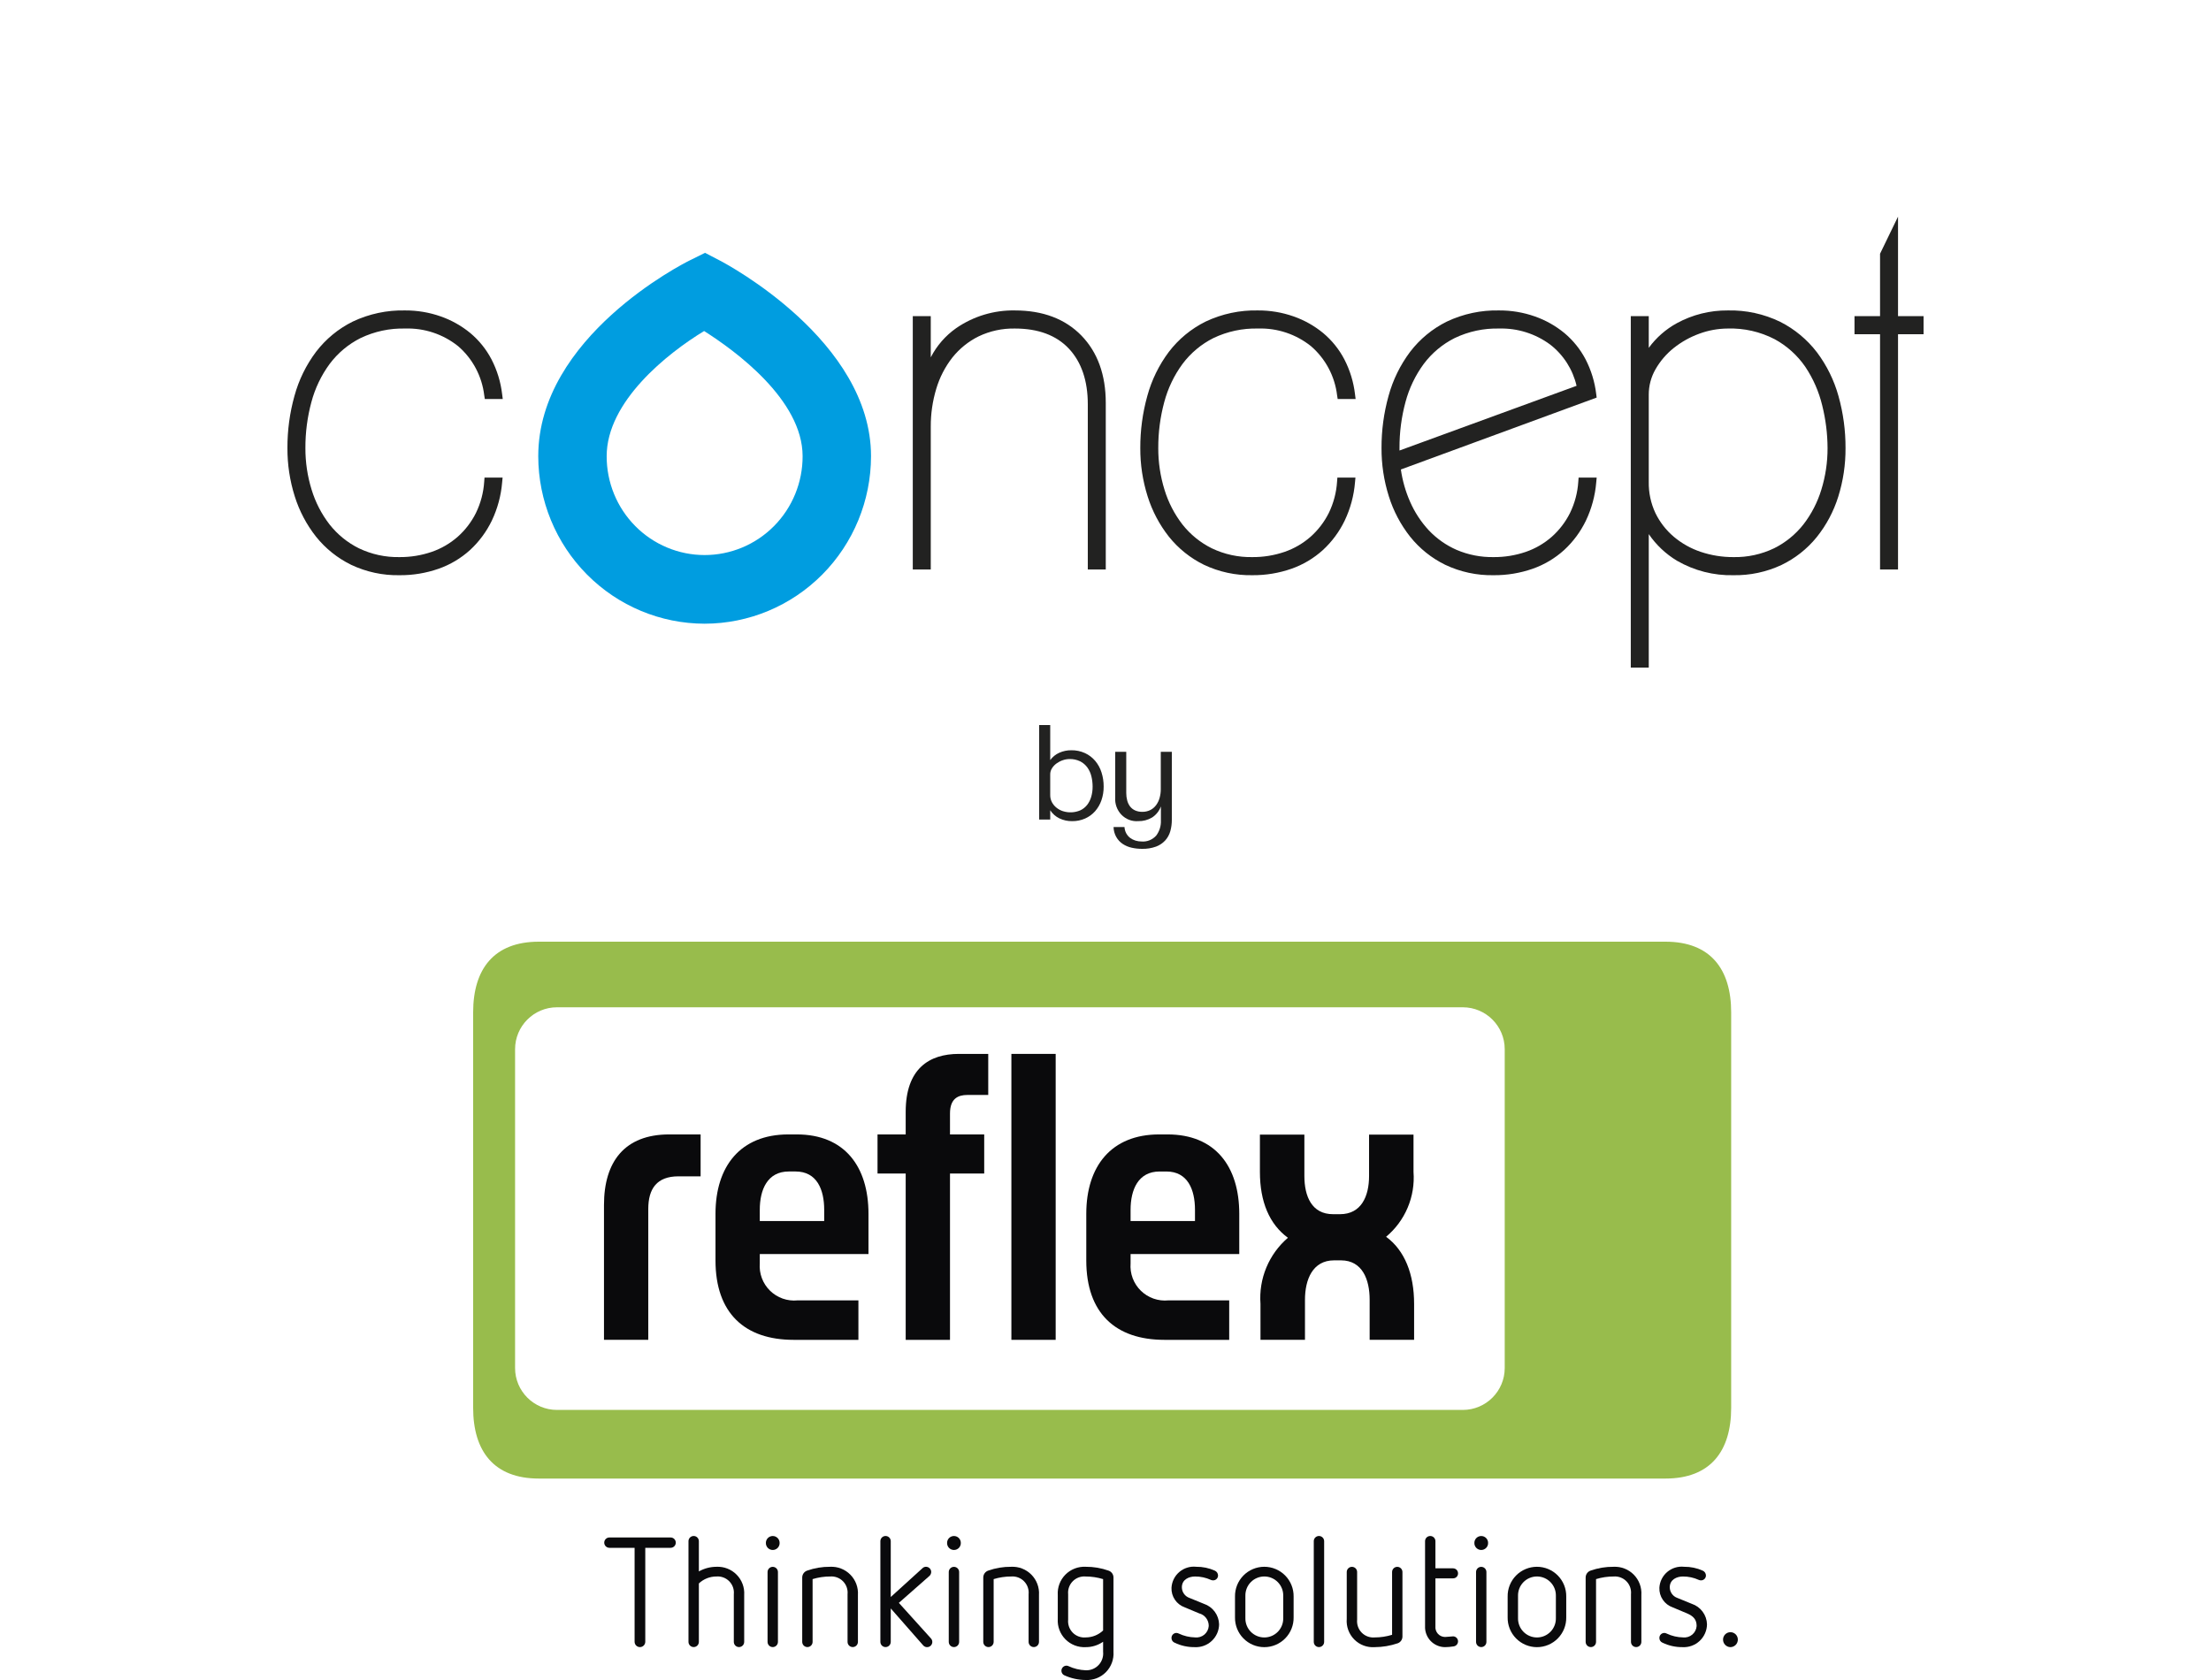 <svg width="500" height="380" viewBox="0 0 500 380" fill="none" xmlns="http://www.w3.org/2000/svg">
<rect width="500" height="380" fill="white"/>
<g clip-path="url(#clip0_405_2)">
<path d="M410.896 79.7C408.679 76.804 405.845 74.446 402.602 72.802C398.9 71.005 394.826 70.119 390.717 70.218C386.714 70.184 382.766 71.169 379.242 73.082C376.729 74.451 374.547 76.363 372.854 78.681V71.511H368.789V151H372.854V120.81C374.531 123.264 376.716 125.323 379.259 126.845C383.132 129.082 387.538 130.209 392.001 130.106C395.743 130.172 399.451 129.384 402.848 127.801C405.934 126.321 408.658 124.173 410.823 121.51C413.004 118.795 414.658 115.692 415.7 112.363C416.818 108.8 417.375 105.083 417.351 101.347C417.367 97.379 416.832 93.427 415.764 89.607C414.772 86.026 413.12 82.666 410.896 79.7V79.7ZM378.481 78.73C380.219 77.343 382.169 76.249 384.255 75.49C386.324 74.72 388.511 74.321 390.717 74.311C394.398 74.198 398.047 75.027 401.323 76.72C404.096 78.229 406.475 80.376 408.267 82.987C410.044 85.648 411.337 88.606 412.084 91.724C412.869 94.871 413.274 98.102 413.287 101.347C413.298 104.534 412.826 107.705 411.887 110.749C411.02 113.601 409.644 116.271 407.825 118.626C406.039 120.894 403.776 122.734 401.199 124.015C398.329 125.391 395.179 126.075 392.001 126.011C389.489 126.024 386.991 125.623 384.607 124.824C382.375 124.079 380.304 122.916 378.502 121.396C376.768 119.923 375.357 118.103 374.359 116.052C373.325 113.847 372.81 111.432 372.853 108.994V89.281C372.847 87.258 373.376 85.269 374.385 83.518C375.439 81.677 376.829 80.052 378.481 78.73V78.73Z" fill="#222221"/>
<path d="M267.41 82.325C269.258 79.853 271.652 77.849 274.401 76.469C277.554 74.961 281.014 74.222 284.503 74.311C288.83 74.171 293.067 75.582 296.459 78.291C299.751 81.124 301.864 85.102 302.376 89.432L302.506 90.251H306.562L306.423 89.157C306.099 86.41 305.285 83.743 304.018 81.288C302.827 79.009 301.202 76.989 299.236 75.342C297.237 73.695 294.965 72.417 292.525 71.566C289.946 70.661 287.234 70.205 284.503 70.218C280.404 70.12 276.338 70.984 272.628 72.744C269.375 74.356 266.534 76.699 264.324 79.592C262.09 82.573 260.438 85.954 259.456 89.556C258.388 93.393 257.854 97.361 257.869 101.347C257.851 105.047 258.408 108.727 259.52 112.253C260.558 115.571 262.19 118.669 264.338 121.394C266.482 124.07 269.186 126.238 272.257 127.744C275.681 129.371 279.433 130.179 283.218 130.105C286.221 130.131 289.207 129.638 292.045 128.649C294.673 127.728 297.093 126.288 299.162 124.414C301.205 122.532 302.875 120.277 304.085 117.769C305.386 115.042 306.179 112.098 306.426 109.083L306.524 108.024H302.437L302.368 108.919C302.215 111.394 301.577 113.814 300.492 116.04C299.472 118.075 298.077 119.897 296.381 121.407C294.658 122.921 292.659 124.083 290.495 124.827C288.153 125.629 285.693 126.029 283.218 126.01C280.041 126.074 276.893 125.391 274.024 124.014C271.446 122.734 269.182 120.894 267.395 118.626C265.576 116.271 264.2 113.601 263.334 110.748C262.394 107.704 261.922 104.533 261.933 101.346C261.918 97.832 262.374 94.332 263.288 90.94C264.115 87.834 265.513 84.912 267.41 82.325V82.325Z" fill="#222221"/>
<path d="M229.523 70.218C224.792 70.129 220.151 71.526 216.245 74.215C213.82 75.915 211.843 78.185 210.485 80.828V71.511H206.419V128.814H210.485V96.499C210.473 93.604 210.891 90.722 211.725 87.951C212.485 85.39 213.716 82.996 215.354 80.893C216.96 78.875 218.986 77.236 221.29 76.093C223.859 74.862 226.679 74.252 229.523 74.311C234.782 74.311 238.883 75.84 241.713 78.854C244.555 81.885 245.997 86.119 245.997 91.437V128.813H250.061V91.114C250.061 84.779 248.205 79.659 244.545 75.894C240.877 72.128 235.823 70.218 229.523 70.218Z" fill="#222221"/>
<path d="M356.92 108.92C356.766 111.395 356.127 113.815 355.041 116.041C354.023 118.076 352.629 119.898 350.933 121.408C349.21 122.922 347.211 124.084 345.048 124.828C342.705 125.63 340.245 126.03 337.77 126.011C334.894 126.061 332.04 125.503 329.391 124.372C327.03 123.336 324.899 121.836 323.121 119.96C321.345 118.048 319.904 115.846 318.861 113.448C317.848 111.135 317.153 108.694 316.795 106.192L361.072 89.927L360.975 89.158C360.651 86.41 359.837 83.744 358.57 81.288V81.287C357.378 79.009 355.753 76.99 353.788 75.342C351.789 73.696 349.517 72.418 347.077 71.566C344.498 70.661 341.785 70.206 339.054 70.218C334.954 70.12 330.888 70.985 327.179 72.744C323.927 74.356 321.086 76.699 318.876 79.592C316.642 82.574 314.991 85.955 314.008 89.556C312.939 93.393 312.405 97.362 312.42 101.347C312.402 105.047 312.959 108.726 314.071 112.252C315.107 115.571 316.741 118.669 318.89 121.393C321.033 124.071 323.737 126.24 326.809 127.744C330.233 129.371 333.985 130.179 337.77 130.106C340.773 130.131 343.759 129.638 346.597 128.649C349.225 127.728 351.645 126.288 353.714 124.414C355.756 122.531 357.426 120.277 358.637 117.77C359.938 115.043 360.732 112.098 360.978 109.083L361.076 108.024H356.989L356.92 108.92ZM356.529 87.267L316.484 101.902V101.347C316.469 97.832 316.925 94.332 317.84 90.941C318.665 87.835 320.062 84.912 321.96 82.325C323.808 79.854 326.203 77.849 328.953 76.47C332.105 74.961 335.565 74.222 339.054 74.312C343.183 74.203 347.23 75.479 350.561 77.939C353.559 80.262 355.668 83.557 356.529 87.267V87.267Z" fill="#222221"/>
<path d="M429.223 71.511V49L425.158 57.392V71.511H419.382V75.605H425.158V128.813H429.223V75.605H434.999V71.511H429.223Z" fill="#222221"/>
<path d="M74.542 82.325C76.39 79.854 78.784 77.849 81.534 76.47C84.686 74.961 88.147 74.222 91.635 74.312C95.963 74.173 100.199 75.583 103.592 78.292C106.883 81.126 108.996 85.103 109.509 89.433L109.638 90.251H113.694L113.554 89.158C113.232 86.41 112.417 83.744 111.151 81.288C109.959 79.01 108.334 76.989 106.369 75.342C104.369 73.695 102.097 72.417 99.657 71.566C97.079 70.661 94.366 70.205 91.636 70.218C87.536 70.119 83.47 70.984 79.76 72.744C76.508 74.356 73.667 76.699 71.457 79.592C69.222 82.573 67.57 85.955 66.588 89.557C65.519 93.394 64.985 97.362 65 101.347C64.983 105.047 65.54 108.727 66.651 112.254C67.688 115.572 69.322 118.67 71.47 121.394C73.614 124.071 76.318 126.238 79.388 127.744C82.813 129.371 86.565 130.18 90.352 130.106C93.355 130.131 96.34 129.638 99.178 128.649C101.806 127.728 104.225 126.288 106.293 124.414C108.336 122.531 110.007 120.277 111.218 117.769C112.517 115.042 113.311 112.098 113.558 109.084L113.657 108.025H109.569L109.501 108.92C109.346 111.395 108.708 113.814 107.623 116.04C106.604 118.075 105.21 119.896 103.514 121.406C101.791 122.92 99.793 124.081 97.629 124.827C95.287 125.63 92.826 126.03 90.352 126.01C87.173 126.075 84.024 125.391 81.154 124.014C78.577 122.735 76.313 120.895 74.527 118.627C72.708 116.272 71.331 113.602 70.464 110.748C69.525 107.704 69.053 104.534 69.064 101.347C69.049 97.832 69.506 94.332 70.421 90.941C71.246 87.834 72.644 84.912 74.542 82.325V82.325Z" fill="#222221"/>
<path d="M159.349 141.075C149.373 141.064 139.808 137.068 132.754 129.965C125.7 122.862 121.733 113.23 121.722 103.185C121.722 76.203 154.533 59.618 155.93 58.925L159.438 57.185L162.91 58.998C164.301 59.724 196.975 77.086 196.975 103.185C196.964 113.231 192.996 122.862 185.943 129.965C178.889 137.068 169.325 141.064 159.349 141.075V141.075ZM159.23 74.875C150.89 79.934 137.194 90.834 137.194 103.185C137.187 106.119 137.755 109.026 138.865 111.739C139.975 114.452 141.606 116.917 143.664 118.995C145.722 121.072 148.166 122.72 150.858 123.844C153.549 124.969 156.434 125.548 159.348 125.548C162.262 125.548 165.148 124.969 167.839 123.844C170.53 122.72 172.975 121.072 175.033 118.995C177.091 116.917 178.722 114.452 179.832 111.739C180.942 109.026 181.51 106.119 181.503 103.185C181.503 90.433 166.239 79.309 159.23 74.875V74.875Z" fill="#009DE0"/>
</g>
<g clip-path="url(#clip1_405_2)">
<path d="M249.584 177.926C249.593 178.978 249.423 180.023 249.081 181.013C248.766 181.93 248.278 182.773 247.646 183.494C247.016 184.202 246.248 184.764 245.392 185.141C244.467 185.547 243.47 185.749 242.465 185.735C241.459 185.754 240.463 185.536 239.551 185.097C238.721 184.691 238.011 184.06 237.499 183.272V185.379H235.001V164H237.499V171.926C238.031 171.197 238.739 170.624 239.551 170.264C240.408 169.883 241.332 169.691 242.264 169.699C243.325 169.681 244.378 169.899 245.35 170.339C246.233 170.744 247.021 171.341 247.661 172.089C248.304 172.852 248.792 173.741 249.096 174.704C249.428 175.743 249.592 176.832 249.584 177.926V177.926ZM247.086 177.924C247.087 177.147 246.996 176.373 246.813 175.619C246.645 174.901 246.342 174.223 245.923 173.625C245.497 173.031 244.941 172.55 244.301 172.221C243.53 171.844 242.684 171.662 241.832 171.689C241.324 171.695 240.82 171.784 240.34 171.955C239.839 172.123 239.365 172.368 238.933 172.68C238.524 172.972 238.173 173.343 237.899 173.773C237.637 174.179 237.497 174.657 237.498 175.146V179.815C237.489 180.387 237.622 180.952 237.885 181.456C238.144 181.938 238.496 182.361 238.919 182.696C239.354 183.044 239.845 183.309 240.369 183.479C241.651 183.887 243.03 183.824 244.273 183.302C244.88 183.025 245.416 182.605 245.838 182.075C246.262 181.528 246.578 180.901 246.77 180.229C246.986 179.481 247.092 178.704 247.086 177.924V177.924Z" fill="#222221"/>
<path d="M264.656 188.006C264.437 188.788 264.043 189.505 263.507 190.1C262.926 190.724 262.214 191.201 261.425 191.495C260.406 191.859 259.332 192.03 258.254 192C257.472 192.002 256.693 191.917 255.928 191.746C255.221 191.594 254.545 191.313 253.933 190.916C253.3 190.506 252.776 189.94 252.408 189.269C252.04 188.597 251.838 187.842 251.823 187.07H254.292C254.321 187.571 254.458 188.058 254.694 188.496C254.912 188.898 255.21 189.247 255.569 189.52C255.93 189.791 256.333 189.997 256.761 190.129C257.217 190.27 257.691 190.34 258.168 190.337C258.776 190.386 259.388 190.293 259.957 190.064C260.526 189.835 261.037 189.477 261.454 189.015C262.204 188.034 262.587 186.806 262.53 185.557V182.409C262.143 183.449 261.437 184.33 260.521 184.918C259.57 185.481 258.487 185.764 257.391 185.734C256.696 185.788 255.997 185.686 255.343 185.435C254.689 185.184 254.095 184.79 253.602 184.28C253.109 183.77 252.728 183.156 252.485 182.479C252.242 181.803 252.143 181.08 252.195 180.361V170.058H254.693V179.35C254.688 179.927 254.76 180.502 254.908 181.058C255.035 181.548 255.255 182.007 255.554 182.409C255.852 182.795 256.237 183.101 256.674 183.3C257.19 183.53 257.749 183.641 258.31 183.627C258.951 183.643 259.585 183.5 260.161 183.212C260.676 182.945 261.123 182.558 261.468 182.082C261.82 181.591 262.083 181.038 262.242 180.449C262.417 179.822 262.504 179.173 262.501 178.52V170.058H264.999V185.408C265.006 186.286 264.891 187.162 264.656 188.006V188.006Z" fill="#222221"/>
</g>
<g clip-path="url(#clip2_405_2)">
<path d="M391.491 318.446V228.986C391.491 219.212 386.812 213 376.63 213H121.858C111.676 213 106.999 219.212 106.999 228.986V318.446C106.999 328.223 111.675 334.435 121.856 334.435H376.629C386.811 334.435 391.49 328.223 391.49 318.446" fill="#98BC4C"/>
<path d="M330.796 227.838H125.964C120.726 227.838 116.48 232.086 116.48 237.326V309.425C116.48 314.665 120.726 318.913 125.964 318.913H330.796C336.034 318.913 340.281 314.665 340.281 309.425V237.326C340.281 232.086 336.034 227.838 330.796 227.838Z" fill="white"/>
<path d="M158.438 266.074V256.595H151.335C141.231 256.595 136.587 262.792 136.587 272.546V303.058H146.602V273.457C146.602 268.901 148.513 266.074 153.431 266.074H158.438Z" fill="#0A0A0C"/>
<path d="M186.385 276.189H171.819V273.639C171.819 269.083 173.548 264.979 178.374 264.979H179.919C184.748 264.979 186.385 269.083 186.385 273.639V276.189ZM196.4 283.658V274.551C196.4 263.796 190.934 256.595 180.193 256.595H178.282C167.449 256.595 161.804 263.796 161.804 274.551V285.115C161.804 297.046 168.449 303.061 179.467 303.061H194.122V294.133H180.375C179.238 294.248 178.09 294.111 177.012 293.733C175.934 293.355 174.953 292.745 174.137 291.945C173.32 291.146 172.69 290.177 172.289 289.107C171.889 288.036 171.728 286.891 171.819 285.752V283.658H196.4Z" fill="#0A0A0C"/>
<path d="M223.482 247.671V238.382H216.837C210.097 238.382 204.816 241.75 204.816 251.495V256.597H198.445V265.436H204.816V303.06H214.834V265.436H222.571V256.597H214.834V251.861C214.834 248.49 216.653 247.671 218.749 247.671H223.482Z" fill="#0A0A0C"/>
<path d="M238.732 238.381H228.717V303.06H238.732V238.381Z" fill="#0A0A0C"/>
<path d="M270.235 276.189H255.672V273.639C255.672 269.083 257.398 264.982 262.224 264.982H263.772C268.595 264.982 270.235 269.083 270.235 273.639V276.189ZM280.25 283.658V274.551C280.25 263.796 274.787 256.595 264.043 256.595H262.135C251.301 256.595 245.654 263.796 245.654 274.551V285.115C245.654 297.046 252.299 303.061 263.317 303.061H277.974V294.133H264.226C263.09 294.247 261.942 294.111 260.864 293.733C259.786 293.355 258.805 292.745 257.989 291.945C257.173 291.146 256.542 290.176 256.142 289.106C255.742 288.036 255.582 286.891 255.673 285.752V283.658H280.25Z" fill="#0A0A0C"/>
<path d="M313.455 279.748C315.582 277.972 317.255 275.713 318.333 273.16C319.412 270.606 319.865 267.832 319.655 265.068V256.644H309.603V265.985C309.603 270.562 307.865 274.64 303.019 274.64H301.465C296.617 274.64 294.974 270.562 294.974 265.985V256.644H284.919V265.068C284.919 271.794 287.046 276.901 291.255 279.973C289.123 281.802 287.451 284.107 286.373 286.702C285.295 289.297 284.841 292.109 285.048 294.911L285.051 303.059H295.109V293.994C295.109 289.423 296.842 285.08 301.69 285.08H303.244C308.09 285.08 309.736 289.423 309.736 293.994V303.059H319.788V294.911C319.788 288.192 317.664 282.819 313.455 279.748" fill="#0A0A0C"/>
<path d="M143.509 350.101H137.812C137.502 350.101 137.205 349.977 136.986 349.758C136.767 349.539 136.643 349.241 136.643 348.931C136.643 348.621 136.767 348.324 136.986 348.104C137.205 347.885 137.502 347.762 137.812 347.762H151.655C151.965 347.762 152.263 347.885 152.482 348.104C152.701 348.324 152.824 348.621 152.824 348.931C152.824 349.241 152.701 349.539 152.482 349.758C152.263 349.977 151.965 350.101 151.655 350.101H145.924V371.35C145.924 371.508 145.893 371.665 145.832 371.812C145.772 371.959 145.683 372.092 145.571 372.204C145.458 372.316 145.325 372.405 145.179 372.466C145.032 372.527 144.875 372.558 144.717 372.558C144.558 372.558 144.401 372.527 144.254 372.466C144.108 372.405 143.975 372.316 143.862 372.204C143.75 372.092 143.661 371.959 143.601 371.812C143.54 371.665 143.509 371.508 143.509 371.35V350.101Z" fill="#0A0A0C"/>
<path d="M165.947 360.601C166.001 360.068 165.936 359.529 165.759 359.023C165.581 358.517 165.294 358.056 164.919 357.673C164.543 357.29 164.089 356.994 163.586 356.806C163.084 356.619 162.547 356.544 162.012 356.587C160.537 356.583 159.117 357.145 158.043 358.156V371.379C158.043 371.69 157.919 371.989 157.699 372.209C157.479 372.429 157.181 372.552 156.869 372.552C156.558 372.552 156.26 372.429 156.04 372.209C155.82 371.989 155.696 371.69 155.696 371.379V348.598C155.696 348.287 155.82 347.988 156.04 347.768C156.26 347.548 156.558 347.425 156.869 347.425C157.181 347.425 157.479 347.548 157.699 347.768C157.919 347.988 158.043 348.287 158.043 348.598V355.439C159.256 354.759 160.622 354.398 162.012 354.392C162.857 354.351 163.701 354.488 164.488 354.796C165.276 355.103 165.99 355.574 166.583 356.177C167.176 356.78 167.635 357.501 167.93 358.294C168.225 359.087 168.349 359.933 168.294 360.777V371.379C168.294 371.69 168.17 371.989 167.95 372.209C167.73 372.429 167.432 372.552 167.12 372.552C166.809 372.552 166.511 372.429 166.291 372.209C166.071 371.989 165.947 371.69 165.947 371.379V360.601Z" fill="#0A0A0C"/>
<path d="M173.197 348.984C173.197 348.572 173.36 348.176 173.652 347.885C173.943 347.593 174.338 347.43 174.751 347.43C175.163 347.43 175.558 347.593 175.849 347.885C176.141 348.176 176.304 348.572 176.304 348.984C176.311 349.193 176.276 349.4 176.201 349.595C176.126 349.79 176.013 349.967 175.868 350.117C175.723 350.267 175.549 350.386 175.357 350.468C175.165 350.549 174.959 350.591 174.751 350.591C174.542 350.591 174.336 350.549 174.144 350.468C173.952 350.386 173.778 350.267 173.633 350.117C173.488 349.967 173.375 349.79 173.3 349.595C173.225 349.4 173.19 349.193 173.197 348.984ZM173.577 355.577C173.577 355.266 173.701 354.967 173.921 354.747C174.141 354.527 174.439 354.403 174.751 354.403C175.062 354.403 175.36 354.527 175.58 354.747C175.8 354.967 175.924 355.266 175.924 355.577V371.381C175.924 371.692 175.8 371.991 175.58 372.211C175.36 372.431 175.062 372.555 174.751 372.555C174.439 372.555 174.141 372.431 173.921 372.211C173.701 371.991 173.577 371.692 173.577 371.381V355.577Z" fill="#0A0A0C"/>
<path d="M191.667 360.601C191.72 360.067 191.656 359.529 191.478 359.022C191.3 358.516 191.014 358.056 190.638 357.673C190.263 357.29 189.808 356.994 189.306 356.806C188.803 356.619 188.266 356.544 187.732 356.587C186.386 356.586 185.049 356.786 183.762 357.178V371.379C183.762 371.533 183.732 371.685 183.673 371.828C183.614 371.97 183.527 372.1 183.418 372.209C183.309 372.318 183.18 372.404 183.038 372.463C182.895 372.522 182.743 372.552 182.589 372.552C182.435 372.552 182.282 372.522 182.14 372.463C181.997 372.404 181.868 372.318 181.759 372.209C181.65 372.1 181.564 371.97 181.505 371.828C181.446 371.685 181.416 371.533 181.416 371.379V356.797C181.419 356.459 181.527 356.129 181.725 355.854C181.922 355.579 182.2 355.372 182.52 355.26C184.193 354.667 185.957 354.373 187.732 354.392C188.576 354.35 189.42 354.488 190.208 354.795C190.995 355.103 191.709 355.574 192.302 356.177C192.896 356.779 193.355 357.501 193.649 358.294C193.944 359.087 194.068 359.933 194.013 360.777V371.379C194.013 371.69 193.889 371.988 193.669 372.209C193.449 372.429 193.151 372.552 192.84 372.552C192.529 372.552 192.23 372.429 192.01 372.209C191.79 371.988 191.667 371.69 191.667 371.379V360.601Z" fill="#0A0A0C"/>
<path d="M201.437 363.809V371.379C201.437 371.691 201.314 371.989 201.094 372.209C200.874 372.43 200.575 372.553 200.264 372.553C199.953 372.553 199.654 372.43 199.434 372.209C199.214 371.989 199.091 371.691 199.091 371.379V348.599C199.091 348.288 199.214 347.989 199.434 347.769C199.654 347.549 199.953 347.425 200.264 347.425C200.575 347.425 200.874 347.549 201.094 347.769C201.314 347.989 201.437 348.288 201.437 348.599V361.228L208.618 354.707C208.831 354.502 209.115 354.387 209.411 354.387C209.718 354.39 210.012 354.512 210.231 354.728C210.45 354.944 210.577 355.236 210.584 355.544C210.584 355.712 210.551 355.878 210.485 356.034C210.42 356.189 210.324 356.329 210.204 356.446L203.268 362.552L210.515 370.581C210.623 370.695 210.707 370.831 210.762 370.979C210.817 371.127 210.842 371.284 210.835 371.441C210.828 371.599 210.789 371.754 210.722 371.896C210.654 372.039 210.558 372.166 210.441 372.271C210.323 372.376 210.185 372.456 210.036 372.507C209.887 372.558 209.729 372.578 209.571 372.567C209.414 372.555 209.261 372.513 209.12 372.441C208.98 372.369 208.855 372.27 208.754 372.149L201.437 363.809Z" fill="#0A0A0C"/>
<path d="M214.175 348.984C214.175 348.572 214.338 348.176 214.63 347.885C214.921 347.593 215.316 347.43 215.728 347.43C216.141 347.43 216.536 347.593 216.827 347.885C217.119 348.176 217.282 348.572 217.282 348.984C217.289 349.193 217.254 349.4 217.179 349.595C217.104 349.79 216.991 349.967 216.846 350.117C216.701 350.267 216.527 350.386 216.335 350.468C216.143 350.549 215.937 350.591 215.728 350.591C215.52 350.591 215.314 350.549 215.122 350.468C214.93 350.386 214.756 350.267 214.611 350.117C214.466 349.967 214.353 349.79 214.278 349.595C214.203 349.4 214.168 349.193 214.175 348.984ZM214.555 355.577C214.555 355.266 214.679 354.967 214.899 354.747C215.119 354.527 215.417 354.403 215.728 354.403C216.04 354.403 216.338 354.527 216.558 354.747C216.778 354.967 216.902 355.266 216.902 355.577V371.381C216.902 371.692 216.778 371.991 216.558 372.211C216.338 372.431 216.04 372.555 215.728 372.555C215.417 372.555 215.119 372.431 214.899 372.211C214.679 371.991 214.555 371.692 214.555 371.381V355.577Z" fill="#0A0A0C"/>
<path d="M232.61 360.601C232.664 360.067 232.6 359.529 232.422 359.022C232.244 358.516 231.957 358.056 231.582 357.673C231.207 357.29 230.752 356.994 230.249 356.806C229.747 356.619 229.21 356.544 228.675 356.587C227.33 356.586 225.993 356.786 224.706 357.178V371.379C224.706 371.69 224.582 371.988 224.362 372.209C224.142 372.429 223.844 372.552 223.533 372.552C223.221 372.552 222.923 372.429 222.703 372.209C222.483 371.988 222.359 371.69 222.359 371.379V356.797C222.363 356.459 222.471 356.129 222.668 355.854C222.866 355.579 223.144 355.372 223.463 355.26C225.136 354.667 226.901 354.373 228.675 354.392C229.52 354.35 230.364 354.488 231.152 354.795C231.939 355.103 232.653 355.574 233.246 356.177C233.839 356.779 234.298 357.501 234.593 358.294C234.888 359.087 235.012 359.933 234.957 360.777V371.379C234.957 371.69 234.833 371.988 234.613 372.209C234.393 372.429 234.095 372.552 233.784 372.552C233.472 372.552 233.174 372.429 232.954 372.209C232.734 371.988 232.61 371.69 232.61 371.379V360.601Z" fill="#0A0A0C"/>
<path d="M249.458 371.348C248.303 372.151 246.929 372.577 245.523 372.568C244.676 372.613 243.829 372.478 243.038 372.172C242.247 371.866 241.529 371.396 240.933 370.793C240.336 370.19 239.874 369.467 239.577 368.673C239.279 367.878 239.153 367.03 239.207 366.183V360.775C239.153 359.929 239.279 359.08 239.576 358.285C239.874 357.491 240.336 356.768 240.932 356.165C241.529 355.562 242.246 355.092 243.038 354.786C243.829 354.48 244.676 354.345 245.523 354.39C247.286 354.376 249.039 354.672 250.7 355.264C251.019 355.374 251.297 355.581 251.495 355.855C251.692 356.129 251.8 356.458 251.804 356.796V373.615C251.862 374.459 251.739 375.307 251.445 376.101C251.151 376.895 250.692 377.617 250.099 378.221C249.505 378.824 248.79 379.295 248.002 379.601C247.213 379.908 246.368 380.044 245.523 380C243.868 379.988 242.235 379.632 240.726 378.953C240.484 378.849 240.286 378.665 240.164 378.432C240.042 378.198 240.004 377.93 240.057 377.673C240.109 377.415 240.249 377.183 240.452 377.016C240.655 376.849 240.91 376.757 241.173 376.755C241.328 376.757 241.482 376.792 241.622 376.859C242.846 377.433 244.172 377.753 245.523 377.799C246.067 377.822 246.61 377.728 247.115 377.522C247.619 377.317 248.074 377.005 248.447 376.608C248.821 376.211 249.104 375.738 249.278 375.221C249.453 374.705 249.514 374.157 249.458 373.615V371.348ZM249.458 357.182C248.183 356.788 246.857 356.588 245.523 356.588C244.986 356.541 244.445 356.613 243.939 356.799C243.433 356.984 242.975 357.279 242.596 357.663C242.217 358.046 241.927 358.508 241.747 359.016C241.566 359.524 241.5 360.066 241.553 360.602V366.359C241.501 366.895 241.567 367.436 241.747 367.944C241.928 368.452 242.218 368.914 242.596 369.297C242.975 369.68 243.434 369.975 243.94 370.16C244.446 370.346 244.986 370.417 245.523 370.37C246.987 370.369 248.395 369.807 249.458 368.799V357.182Z" fill="#0A0A0C"/>
<path d="M267.928 363.567C267.018 363.248 266.236 362.645 265.695 361.848C265.154 361.05 264.884 360.1 264.924 359.137C264.962 358.452 265.138 357.781 265.444 357.167C265.749 356.552 266.176 356.006 266.699 355.562C267.222 355.118 267.83 354.785 268.486 354.583C269.141 354.382 269.831 354.316 270.513 354.39C271.964 354.371 273.401 354.67 274.725 355.264C274.942 355.359 275.126 355.515 275.255 355.713C275.385 355.911 275.453 356.143 275.452 356.38C275.449 356.529 275.416 356.676 275.355 356.811C275.294 356.947 275.206 357.069 275.097 357.17C274.988 357.271 274.859 357.349 274.719 357.399C274.579 357.449 274.43 357.47 274.281 357.461C274.126 357.457 273.973 357.422 273.831 357.358C272.706 356.842 271.481 356.579 270.242 356.588C268.896 356.588 267.27 357.251 267.27 359.03C267.273 359.561 267.44 360.079 267.75 360.51C268.059 360.942 268.495 361.266 268.997 361.438L272.243 362.765C273.225 363.09 274.082 363.71 274.699 364.541C275.316 365.371 275.662 366.371 275.691 367.405C275.681 368.111 275.528 368.808 275.242 369.454C274.956 370.099 274.543 370.68 274.027 371.162C273.512 371.645 272.904 372.017 272.241 372.259C271.577 372.5 270.872 372.605 270.167 372.568C268.592 372.586 267.033 372.24 265.613 371.555C265.403 371.465 265.225 371.314 265.102 371.121C264.979 370.928 264.917 370.702 264.924 370.474C264.923 370.322 264.954 370.173 265.013 370.033C265.073 369.894 265.16 369.768 265.269 369.664C265.379 369.56 265.508 369.479 265.65 369.426C265.792 369.373 265.943 369.35 266.094 369.358C266.264 369.371 266.428 369.419 266.578 369.499C267.734 370.046 268.993 370.342 270.271 370.367C270.644 370.407 271.021 370.372 271.379 370.262C271.737 370.153 272.07 369.973 272.357 369.732C272.644 369.492 272.88 369.196 273.05 368.862C273.22 368.528 273.321 368.163 273.347 367.789C273.36 367.137 273.152 366.5 272.757 365.98C272.363 365.461 271.805 365.09 271.174 364.928L267.928 363.567Z" fill="#0A0A0C"/>
<path d="M292.54 365.833C292.554 366.713 292.393 367.586 292.066 368.403C291.74 369.22 291.254 369.964 290.637 370.591C290.02 371.218 289.285 371.716 288.473 372.056C287.662 372.396 286.792 372.571 285.912 372.571C285.033 372.571 284.162 372.396 283.351 372.056C282.54 371.716 281.804 371.218 281.188 370.591C280.571 369.964 280.085 369.22 279.758 368.403C279.432 367.586 279.271 366.713 279.285 365.833V361.126C279.271 360.247 279.432 359.373 279.758 358.556C280.085 357.739 280.571 356.996 281.188 356.368C281.804 355.741 282.54 355.243 283.351 354.903C284.162 354.563 285.033 354.388 285.912 354.388C286.792 354.388 287.662 354.563 288.473 354.903C289.285 355.243 290.02 355.741 290.637 356.368C291.254 356.996 291.74 357.739 292.066 358.556C292.393 359.373 292.554 360.247 292.54 361.126V365.833ZM290.193 360.95C290.204 360.381 290.102 359.815 289.892 359.286C289.682 358.756 289.369 358.274 288.971 357.867C288.572 357.46 288.096 357.137 287.571 356.917C287.047 356.696 286.483 356.582 285.914 356.582C285.344 356.582 284.781 356.696 284.256 356.917C283.731 357.137 283.255 357.46 282.857 357.867C282.458 358.274 282.145 358.756 281.935 359.286C281.725 359.815 281.623 360.381 281.634 360.95V366.009C281.623 366.578 281.725 367.144 281.935 367.674C282.145 368.203 282.458 368.686 282.857 369.092C283.255 369.499 283.731 369.822 284.256 370.043C284.781 370.263 285.344 370.377 285.914 370.377C286.483 370.377 287.047 370.263 287.571 370.043C288.096 369.822 288.572 369.499 288.971 369.092C289.369 368.686 289.682 368.203 289.892 367.674C290.102 367.144 290.204 366.578 290.193 366.009V360.95Z" fill="#0A0A0C"/>
<path d="M297.099 348.598C297.099 348.287 297.222 347.988 297.442 347.768C297.662 347.548 297.961 347.424 298.272 347.424C298.583 347.424 298.881 347.548 299.101 347.768C299.321 347.988 299.445 348.287 299.445 348.598V371.381C299.445 371.693 299.321 371.991 299.101 372.211C298.881 372.431 298.583 372.555 298.272 372.555C297.961 372.555 297.662 372.431 297.442 372.211C297.222 371.991 297.099 371.693 297.099 371.381V348.598Z" fill="#0A0A0C"/>
<path d="M314.809 355.577C314.809 355.266 314.932 354.968 315.152 354.748C315.372 354.528 315.67 354.404 315.98 354.404C316.291 354.404 316.589 354.528 316.809 354.748C317.029 354.968 317.152 355.266 317.152 355.577V370.161C317.154 370.496 317.052 370.823 316.861 371.098C316.669 371.373 316.398 371.581 316.083 371.695C314.405 372.267 312.646 372.562 310.874 372.569C310.023 372.629 309.169 372.505 308.371 372.204C307.573 371.903 306.849 371.434 306.249 370.828C305.649 370.221 305.187 369.493 304.895 368.691C304.602 367.89 304.486 367.034 304.555 366.184V355.577C304.555 355.265 304.679 354.966 304.899 354.746C305.119 354.525 305.418 354.402 305.729 354.402C306.041 354.402 306.34 354.525 306.56 354.746C306.78 354.966 306.904 355.265 306.904 355.577V366.354C306.851 366.891 306.917 367.433 307.097 367.941C307.277 368.449 307.567 368.912 307.946 369.295C308.325 369.679 308.784 369.974 309.29 370.16C309.796 370.346 310.337 370.418 310.874 370.372C312.208 370.37 313.534 370.169 314.809 369.777V355.577Z" fill="#0A0A0C"/>
<path d="M322.266 348.598C322.266 348.287 322.39 347.989 322.609 347.769C322.829 347.549 323.127 347.426 323.438 347.426C323.749 347.426 324.047 347.549 324.266 347.769C324.486 347.989 324.61 348.287 324.61 348.598V354.738H328.582C328.733 354.737 328.883 354.766 329.023 354.824C329.163 354.882 329.289 354.967 329.396 355.074C329.502 355.182 329.586 355.309 329.642 355.45C329.698 355.59 329.726 355.74 329.724 355.891C329.725 356.041 329.697 356.189 329.64 356.326C329.582 356.464 329.498 356.589 329.391 356.693C329.285 356.798 329.158 356.879 329.019 356.933C328.88 356.987 328.731 357.013 328.582 357.007H324.61V367.86C324.581 368.164 324.615 368.471 324.711 368.76C324.807 369.05 324.963 369.317 325.168 369.544C325.372 369.77 325.622 369.952 325.901 370.076C326.179 370.201 326.481 370.266 326.786 370.268C327.305 370.268 328.274 370.124 328.617 370.124C328.909 370.132 329.188 370.254 329.394 370.462C329.6 370.67 329.718 370.95 329.724 371.243C329.726 371.518 329.629 371.786 329.452 371.997C329.274 372.208 329.027 372.348 328.755 372.393C328.104 372.503 327.446 372.562 326.786 372.569C326.171 372.566 325.564 372.438 325 372.193C324.436 371.948 323.927 371.592 323.505 371.145C323.082 370.698 322.755 370.17 322.542 369.593C322.329 369.016 322.235 368.402 322.266 367.788V348.598Z" fill="#0A0A0C"/>
<path d="M333.417 348.984C333.417 348.572 333.58 348.177 333.871 347.886C334.162 347.595 334.557 347.431 334.969 347.431C335.381 347.431 335.775 347.595 336.067 347.886C336.358 348.177 336.521 348.572 336.521 348.984C336.528 349.192 336.493 349.4 336.418 349.595C336.343 349.789 336.23 349.966 336.085 350.116C335.94 350.266 335.767 350.385 335.575 350.467C335.383 350.548 335.177 350.59 334.969 350.59C334.761 350.59 334.554 350.548 334.363 350.467C334.171 350.385 333.997 350.266 333.852 350.116C333.708 349.966 333.594 349.789 333.519 349.595C333.445 349.4 333.41 349.192 333.417 348.984ZM333.797 355.577C333.797 355.266 333.92 354.968 334.14 354.748C334.36 354.528 334.658 354.405 334.969 354.405C335.28 354.405 335.578 354.528 335.797 354.748C336.017 354.968 336.141 355.266 336.141 355.577V371.381C336.141 371.692 336.017 371.99 335.797 372.21C335.578 372.43 335.28 372.553 334.969 372.553C334.658 372.553 334.36 372.43 334.14 372.21C333.92 371.99 333.797 371.692 333.797 371.381V355.577Z" fill="#0A0A0C"/>
<path d="M354.193 365.833C354.207 366.713 354.046 367.586 353.72 368.403C353.393 369.219 352.907 369.963 352.291 370.59C351.674 371.217 350.939 371.715 350.128 372.055C349.317 372.395 348.446 372.57 347.567 372.57C346.688 372.57 345.817 372.395 345.006 372.055C344.195 371.715 343.46 371.217 342.843 370.59C342.227 369.963 341.741 369.219 341.414 368.403C341.088 367.586 340.927 366.713 340.941 365.833V361.126C340.927 360.247 341.088 359.373 341.414 358.557C341.741 357.74 342.227 356.996 342.843 356.369C343.46 355.742 344.195 355.244 345.006 354.905C345.817 354.565 346.688 354.39 347.567 354.39C348.446 354.39 349.317 354.565 350.128 354.905C350.939 355.244 351.674 355.742 352.291 356.369C352.907 356.996 353.393 357.74 353.72 358.557C354.046 359.373 354.207 360.247 354.193 361.126V365.833ZM351.849 360.95C351.861 360.381 351.759 359.815 351.549 359.286C351.339 358.756 351.025 358.274 350.627 357.867C350.228 357.46 349.753 357.137 349.228 356.917C348.703 356.696 348.139 356.582 347.57 356.582C347.001 356.582 346.437 356.696 345.912 356.917C345.387 357.137 344.912 357.46 344.513 357.867C344.114 358.274 343.801 358.756 343.591 359.286C343.381 359.815 343.279 360.381 343.29 360.95V366.009C343.279 366.578 343.381 367.144 343.591 367.674C343.801 368.203 344.114 368.686 344.513 369.092C344.912 369.499 345.387 369.822 345.912 370.043C346.437 370.263 347.001 370.377 347.57 370.377C348.139 370.377 348.703 370.263 349.228 370.043C349.753 369.822 350.228 369.499 350.627 369.092C351.025 368.686 351.339 368.203 351.549 367.674C351.759 367.144 351.861 366.578 351.849 366.009V360.95Z" fill="#0A0A0C"/>
<path d="M368.834 360.601C368.888 360.068 368.824 359.529 368.646 359.023C368.469 358.517 368.183 358.057 367.807 357.674C367.432 357.291 366.978 356.995 366.476 356.807C365.974 356.619 365.437 356.544 364.902 356.587C363.557 356.586 362.219 356.785 360.933 357.178V371.379C360.933 371.69 360.809 371.989 360.589 372.21C360.369 372.43 360.07 372.554 359.758 372.554C359.447 372.554 359.148 372.43 358.928 372.21C358.707 371.989 358.583 371.69 358.583 371.379V356.797C358.588 356.459 358.696 356.13 358.893 355.855C359.091 355.58 359.368 355.372 359.688 355.26C361.362 354.667 363.127 354.373 364.902 354.392C365.747 354.351 366.59 354.489 367.378 354.796C368.165 355.104 368.879 355.575 369.472 356.178C370.064 356.78 370.523 357.502 370.818 358.295C371.112 359.087 371.236 359.933 371.181 360.777V371.379C371.181 371.69 371.057 371.989 370.837 372.209C370.617 372.429 370.319 372.552 370.008 372.552C369.697 372.552 369.398 372.429 369.178 372.209C368.958 371.989 368.834 371.69 368.834 371.379V360.601Z" fill="#0A0A0C"/>
<path d="M378.26 363.567C377.351 363.248 376.568 362.645 376.028 361.848C375.487 361.05 375.216 360.1 375.256 359.137C375.294 358.452 375.471 357.781 375.776 357.166C376.081 356.551 376.509 356.005 377.032 355.561C377.555 355.116 378.164 354.784 378.82 354.582C379.476 354.381 380.166 354.316 380.848 354.39C382.299 354.372 383.736 354.67 385.06 355.264C385.277 355.359 385.461 355.515 385.589 355.713C385.718 355.912 385.786 356.144 385.784 356.38C385.781 356.529 385.748 356.676 385.687 356.812C385.626 356.949 385.538 357.071 385.428 357.172C385.319 357.273 385.19 357.351 385.049 357.401C384.908 357.45 384.759 357.471 384.61 357.462C384.457 357.457 384.306 357.422 384.166 357.358C383.04 356.842 381.814 356.579 380.575 356.588C379.226 356.588 377.605 357.251 377.605 359.03C377.608 359.561 377.775 360.078 378.084 360.509C378.393 360.941 378.828 361.265 379.329 361.439L382.575 362.765C383.557 363.09 384.416 363.71 385.033 364.54C385.651 365.37 385.997 366.371 386.026 367.405C386.015 368.111 385.862 368.808 385.576 369.453C385.29 370.099 384.877 370.68 384.362 371.162C383.846 371.644 383.238 372.017 382.575 372.258C381.912 372.5 381.207 372.605 380.503 372.568C378.927 372.586 377.368 372.24 375.948 371.555C375.737 371.466 375.558 371.315 375.435 371.122C375.311 370.929 375.249 370.703 375.256 370.474C375.256 370.322 375.286 370.172 375.346 370.033C375.405 369.894 375.493 369.768 375.603 369.663C375.712 369.559 375.842 369.478 375.984 369.425C376.127 369.373 376.278 369.35 376.429 369.358C376.599 369.372 376.763 369.42 376.914 369.499C378.069 370.047 379.328 370.343 380.606 370.367C380.979 370.407 381.355 370.371 381.713 370.262C382.071 370.153 382.404 369.973 382.691 369.732C382.978 369.491 383.213 369.195 383.383 368.861C383.553 368.527 383.654 368.163 383.679 367.789C383.679 366.324 382.953 365.554 381.503 364.928L378.26 363.567Z" fill="#0A0A0C"/>
<path d="M391.311 372.568C390.865 372.557 390.442 372.372 390.132 372.052C389.822 371.732 389.65 371.303 389.653 370.858C389.653 370.414 389.829 369.988 390.143 369.674C390.457 369.36 390.883 369.184 391.327 369.184C391.77 369.184 392.196 369.36 392.51 369.674C392.824 369.988 393 370.414 393 370.858C393.002 371.309 392.826 371.742 392.509 372.062C392.192 372.383 391.761 372.565 391.311 372.568" fill="#0A0A0C"/>
</g>
<defs>
<clipPath id="clip0_405_2">
<rect width="370" height="102" fill="white" transform="translate(65 49)"/>
</clipPath>
<clipPath id="clip1_405_2">
<rect width="30" height="28" fill="white" transform="translate(235 164)"/>
</clipPath>
<clipPath id="clip2_405_2">
<rect width="286" height="167" fill="white" transform="translate(107 213)"/>
</clipPath>
</defs>
</svg>
